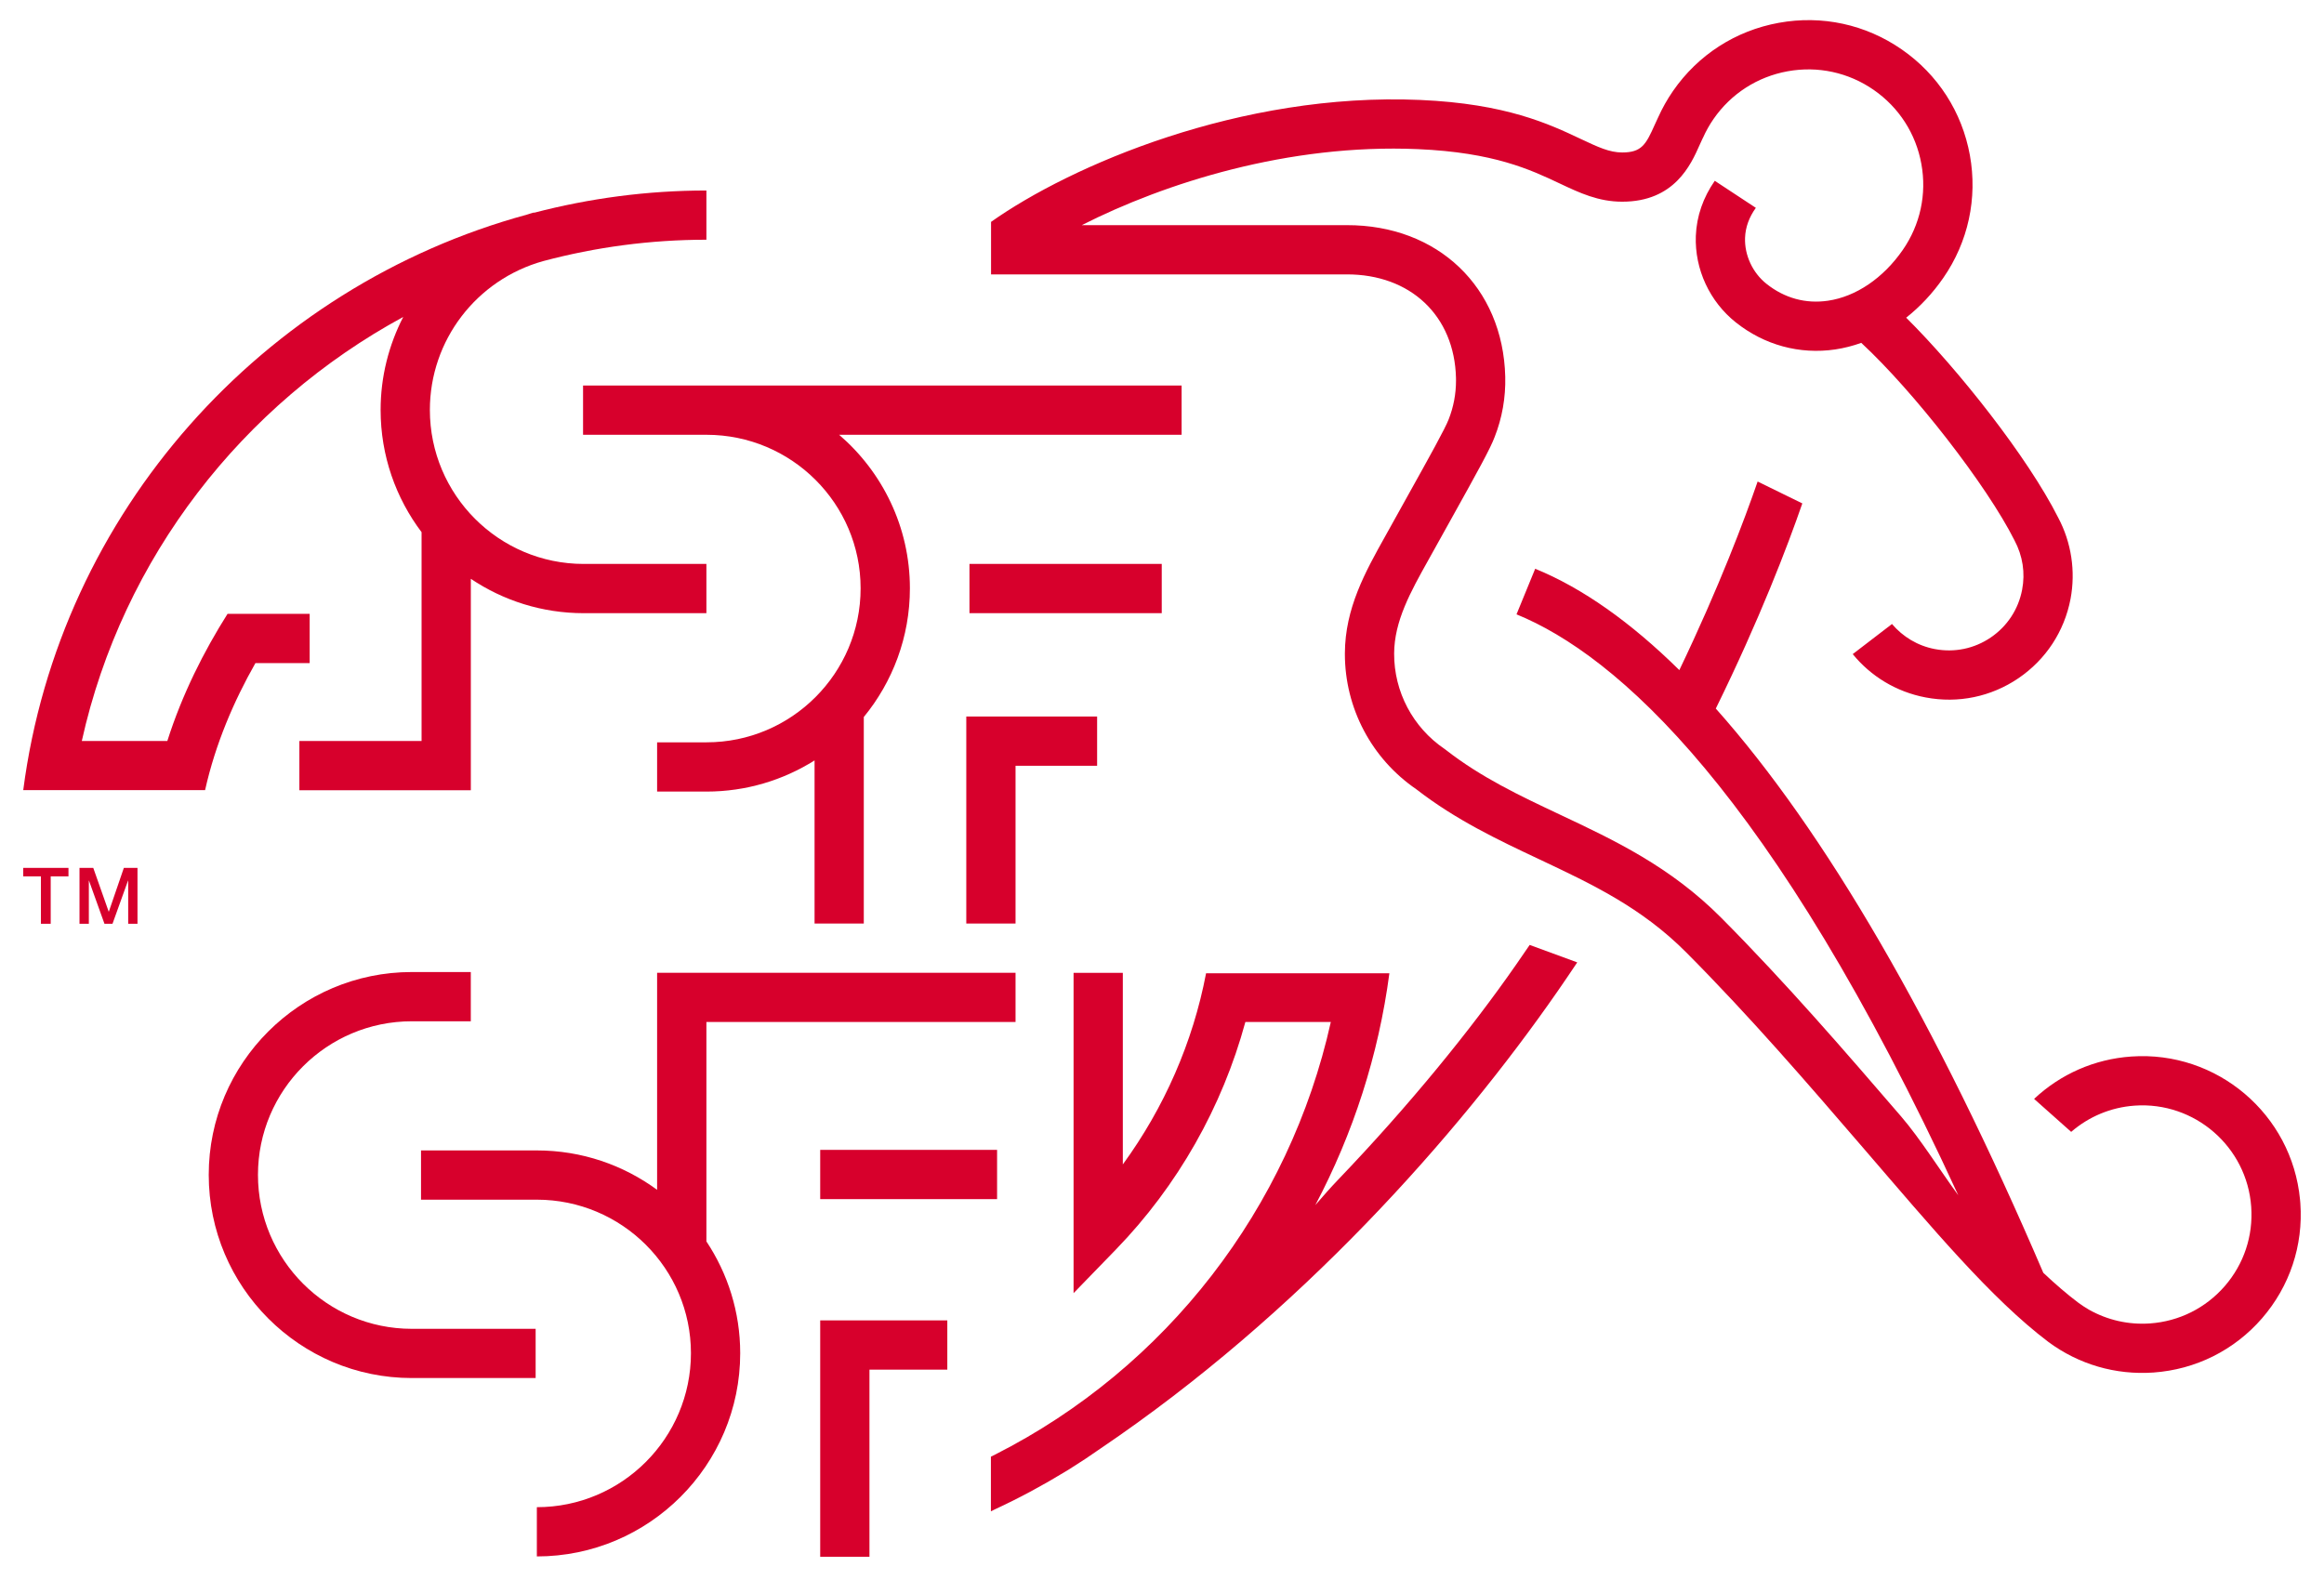 <?xml version="1.0" standalone="no"?>
<svg id="SFV Logo" width="500" height="340" viewBox="0 0 500 340"
xmlns="http://www.w3.org/2000/svg" version="1.1">

<path id="ASF" fill="#d7002c"
     d="M 116.917,56.172 C 128.142,53.185 139.894,51.587 151.98,51.587 L 151.98,40.995 C 139.209,40.995 126.785,42.678 114.902,45.782 L 114.882,45.724 C 114.38,45.854 113.898,46.024 113.402,46.174 C 56.706,61.605 12.781,110.096 5,170.026 L 44.125,170.026 C 46.349,160.054 50.321,150.845 54.952,142.693 L 66.626,142.693 L 66.626,132.094 L 48.958,132.088 C 43.878,140.129 39.214,149.339 35.999,159.454 L 17.6,159.454 C 26.36,119.944 52.258,86.923 86.753,68.205 C 83.642,74.251 81.888,81.06 81.888,88.208 C 81.888,98.082 85.175,107.193 90.699,114.518 L 90.699,159.454 L 64.409,159.454 L 64.409,170.052 L 101.297,170.052 L 101.297,124.555 C 108.243,129.218 116.598,131.951 125.579,131.951 L 151.98,131.951 L 151.98,121.353 L 125.579,121.353 C 107.33,121.353 92.486,106.483 92.486,88.208 C 92.486,73.24 102.504,60.17 116.917,56.172 z M 254.218,82.964 L 125.442,82.964 L 125.442,93.562 L 152.006,93.562 C 170.293,93.562 185.157,108.38 185.157,126.603 C 185.157,144.871 170.293,159.741 152.006,159.741 L 141.375,159.741 L 141.375,170.339 L 152.006,170.339 C 160.536,170.339 168.506,167.874 175.25,163.635 L 175.25,198.736 L 185.842,198.736 L 185.842,154.295 C 192.031,146.749 195.762,137.103 195.762,126.603 C 195.762,113.402 189.846,101.565 180.539,93.562 L 254.218,93.562 L 254.218,82.964 z M 208.577,131.951 L 249.946,131.951 L 249.946,121.353 L 208.577,121.353 L 208.577,131.951 z M 207.893,154.184 L 207.893,198.736 L 218.491,198.736 L 218.491,164.783 L 236.041,164.783 L 236.041,154.184 L 207.893,154.184" />

<path id="SFV" fill="#d7002c"
     d="M 88.592,209.171 C 64.5,209.171 44.908,228.75 44.908,252.81 C 44.908,276.928 64.5,296.54 88.592,296.54 L 115.241,296.54 L 115.241,285.948 L 88.592,285.948 C 70.344,285.948 55.5,271.085 55.5,252.81 C 55.5,234.594 70.344,219.769 88.592,219.769 L 101.291,219.769 L 101.291,209.171 L 88.592,209.171 z M 218.491,219.926 L 218.491,209.328 L 141.375,209.328 L 141.375,256.038 C 134.129,250.716 125.181,247.56 115.502,247.56 L 90.582,247.56 L 90.582,258.158 L 115.502,258.158 C 133.783,258.158 148.653,272.982 148.653,291.192 C 148.653,309.46 133.783,324.33 115.502,324.33 L 115.502,334.928 C 139.627,334.928 159.252,315.304 159.252,291.192 C 159.252,282.309 156.565,274.039 151.98,267.139 L 151.98,219.926 L 218.491,219.926 z M 176.463,258.041 L 214.519,258.041 L 214.519,247.442 L 176.463,247.442 L 176.463,258.041 z M 176.463,284.128 L 176.463,335 L 187.061,335 L 187.061,294.727 L 203.81,294.727 L 203.81,284.128 L 176.463,284.128 z M 329.104,203.341 C 328.158,204.723 327.206,206.112 326.234,207.508 C 316.386,221.68 303.172,237.901 287.911,253.84 C 286.248,255.575 284.617,257.434 282.987,259.325 C 291.113,243.947 296.592,227.087 298.92,209.439 L 259.481,209.439 C 256.657,224.276 250.488,238.344 241.572,250.573 L 241.572,209.347 L 230.974,209.347 L 230.974,278.272 L 240.079,268.887 C 253.403,255.138 262.964,238.207 267.934,219.926 L 286.319,219.926 C 277.437,259.899 250.983,294.316 214.121,312.995 C 214.056,313.027 214.004,313.054 213.188,313.464 L 213.188,325.224 C 214.004,324.819 214.062,324.787 214.121,324.76 C 219.319,322.354 224.321,319.654 229.154,316.706 C 229.454,316.536 229.774,316.334 230.133,316.112 C 230.159,316.099 230.185,316.073 230.211,316.06 C 232.461,314.658 234.659,313.19 236.824,311.671 C 279.374,282.883 313.471,244.501 335.15,213.254 C 336.578,211.193 337.967,209.145 339.337,207.097 L 329.104,203.341" />

<path id="Fussballspieler" fill="#d7002c"
     d="M 494.912,258.947 L 494.912,258.947 L 494.912,258.947 C 494.886,258.673 494.867,258.399 494.841,258.125 C 493.106,239.785 476.983,226.05 458.513,227.355 C 450.615,227.909 443.323,231.131 437.63,236.472 L 445.606,243.568 C 449.415,240.275 454.15,238.285 459.257,237.92 C 472.177,237.007 483.427,246.777 484.34,259.697 C 484.784,265.952 482.762,272.011 478.659,276.746 C 474.538,281.487 468.831,284.344 462.57,284.787 C 457.933,285.113 453.413,284.07 449.447,281.839 C 449.415,281.82 449.382,281.8 449.35,281.781 C 448.6,281.35 447.876,280.861 447.165,280.346 C 444.765,278.546 442.234,276.361 439.612,273.895 C 416.492,219.946 392.641,178.851 369.149,152.476 C 378.612,133.203 384.58,117.537 387.763,108.328 L 378.149,103.619 C 375.351,111.726 369.925,126.205 361.303,144.199 C 350.842,133.888 340.472,126.551 330.291,122.39 L 326.273,132.199 C 347.672,140.945 381.182,170.046 421.318,257.212 C 417.333,251.76 413.159,245.068 409.011,240.242 C 397.454,226.826 384.358,211.617 370.303,197.484 C 359.366,186.488 347.32,180.807 335.671,175.322 C 326.938,171.207 318.701,167.32 311.044,161.352 L 310.907,161.248 L 310.77,161.15 C 303.968,156.526 299.918,148.862 299.944,140.645 C 299.963,133.666 303.498,127.333 307.242,120.629 L 312.134,111.837 C 318.166,100.998 320.651,96.497 321.571,94.026 C 323.175,89.962 323.958,85.553 323.847,81.047 C 323.371,61.8 309.336,48.391 289.711,48.45 L 232.741,48.45 C 250.631,39.378 277.189,30.886 305.07,32.093 C 321.421,32.804 329.267,36.508 335.567,39.482 C 339.845,41.504 343.883,43.402 349.009,43.402 C 360.246,43.402 363.781,35.458 365.673,31.186 L 366.292,29.83 L 366.39,29.647 C 367.029,28.219 367.792,26.856 368.666,25.597 C 372.429,20.164 378.097,16.518 384.599,15.338 C 391.102,14.157 397.682,15.579 403.115,19.342 C 408.555,23.112 412.2,28.767 413.374,35.275 C 414.561,41.778 413.133,48.359 409.37,53.791 C 405.176,59.844 399.319,63.822 393.3,64.709 C 388.506,65.42 383.941,64.168 380.067,61.089 C 377.079,58.722 375.305,54.92 375.442,51.17 C 375.527,48.867 376.336,46.702 377.764,44.726 L 368.927,38.908 C 366.442,42.476 365.014,46.5 364.851,50.785 C 364.596,57.939 367.818,64.898 373.473,69.392 C 379.61,74.264 387.202,76.325 394.845,75.197 C 396.737,74.916 398.615,74.433 400.448,73.781 C 411.757,84.256 427.462,104.441 433.41,116.279 C 435.19,119.631 435.745,123.27 435.053,126.903 C 434.251,131.116 431.858,134.762 428.31,137.175 C 424.768,139.588 420.49,140.475 416.27,139.673 C 412.559,138.969 409.376,137.012 407.055,134.279 L 398.609,140.756 C 402.483,145.51 407.955,148.882 414.294,150.082 C 421.292,151.413 428.381,149.945 434.271,145.941 C 440.16,141.93 444.132,135.877 445.469,128.879 C 446.591,122.938 445.652,116.729 442.821,111.407 C 436.28,98.395 421.194,79.351 410.107,68.362 C 413.074,66.014 415.781,63.144 418.077,59.824 C 423.457,52.063 425.492,42.671 423.81,33.384 C 422.12,24.09 416.916,16.016 409.148,10.635 C 401.387,5.255 392.002,3.22 382.708,4.909 C 373.414,6.592 365.333,11.796 359.953,19.564 C 358.707,21.364 357.624,23.295 356.718,25.316 C 356.705,25.31 355.994,26.882 355.994,26.882 C 354.116,31.095 353.196,32.81 349.009,32.81 C 346.263,32.81 343.811,31.649 340.093,29.901 C 333.31,26.693 324.017,22.31 305.533,21.508 C 266.845,19.825 230.302,35.654 213.221,47.746 L 213.221,59.048 L 289.73,59.048 C 303.472,59.009 312.923,67.957 313.249,81.314 C 313.255,81.51 313.255,81.706 313.255,81.901 C 313.255,84.777 312.721,87.582 311.677,90.236 C 310.96,92.147 307.568,98.245 302.872,106.678 L 297.987,115.463 C 293.748,123.048 289.372,130.894 289.346,140.619 L 289.346,140.716 C 289.346,152.378 295.085,163.243 304.711,169.837 C 313.242,176.457 322.347,180.755 331.152,184.903 C 342.474,190.244 353.163,195.279 362.79,204.952 C 376.577,218.817 388.982,233.224 400.976,247.155 C 415.657,264.204 428.421,279.498 440.721,288.785 C 447.23,293.598 455.148,295.927 463.313,295.353 C 472.398,294.707 480.694,290.566 486.662,283.692 C 492.623,276.811 495.558,268.026 494.912,258.947 M 304.809,171.631 C 304.77,171.611 304.744,171.585 304.711,171.559 C 304.653,171.513 304.594,171.481 304.529,171.435 L 304.809,171.631" />

<path id="TM" fill="#d7002c"
     d="M 5,186.762 L 14.731,186.762 L 14.731,188.581 L 10.909,188.581 L 10.909,198.782 L 8.802,198.782 L 8.802,188.581 L 5,188.581 L 5,186.762 z M 17.105,186.762 L 20.066,186.762 L 23.385,196.173 L 23.418,196.173 L 26.646,186.762 L 29.581,186.762 L 29.581,198.782 L 27.579,198.782 L 27.579,189.507 L 27.54,189.507 L 24.207,198.782 L 22.472,198.782 L 19.146,189.507 L 19.114,189.507 L 19.114,198.782 L 17.105,198.782 L 17.105,186.762" />

</svg>